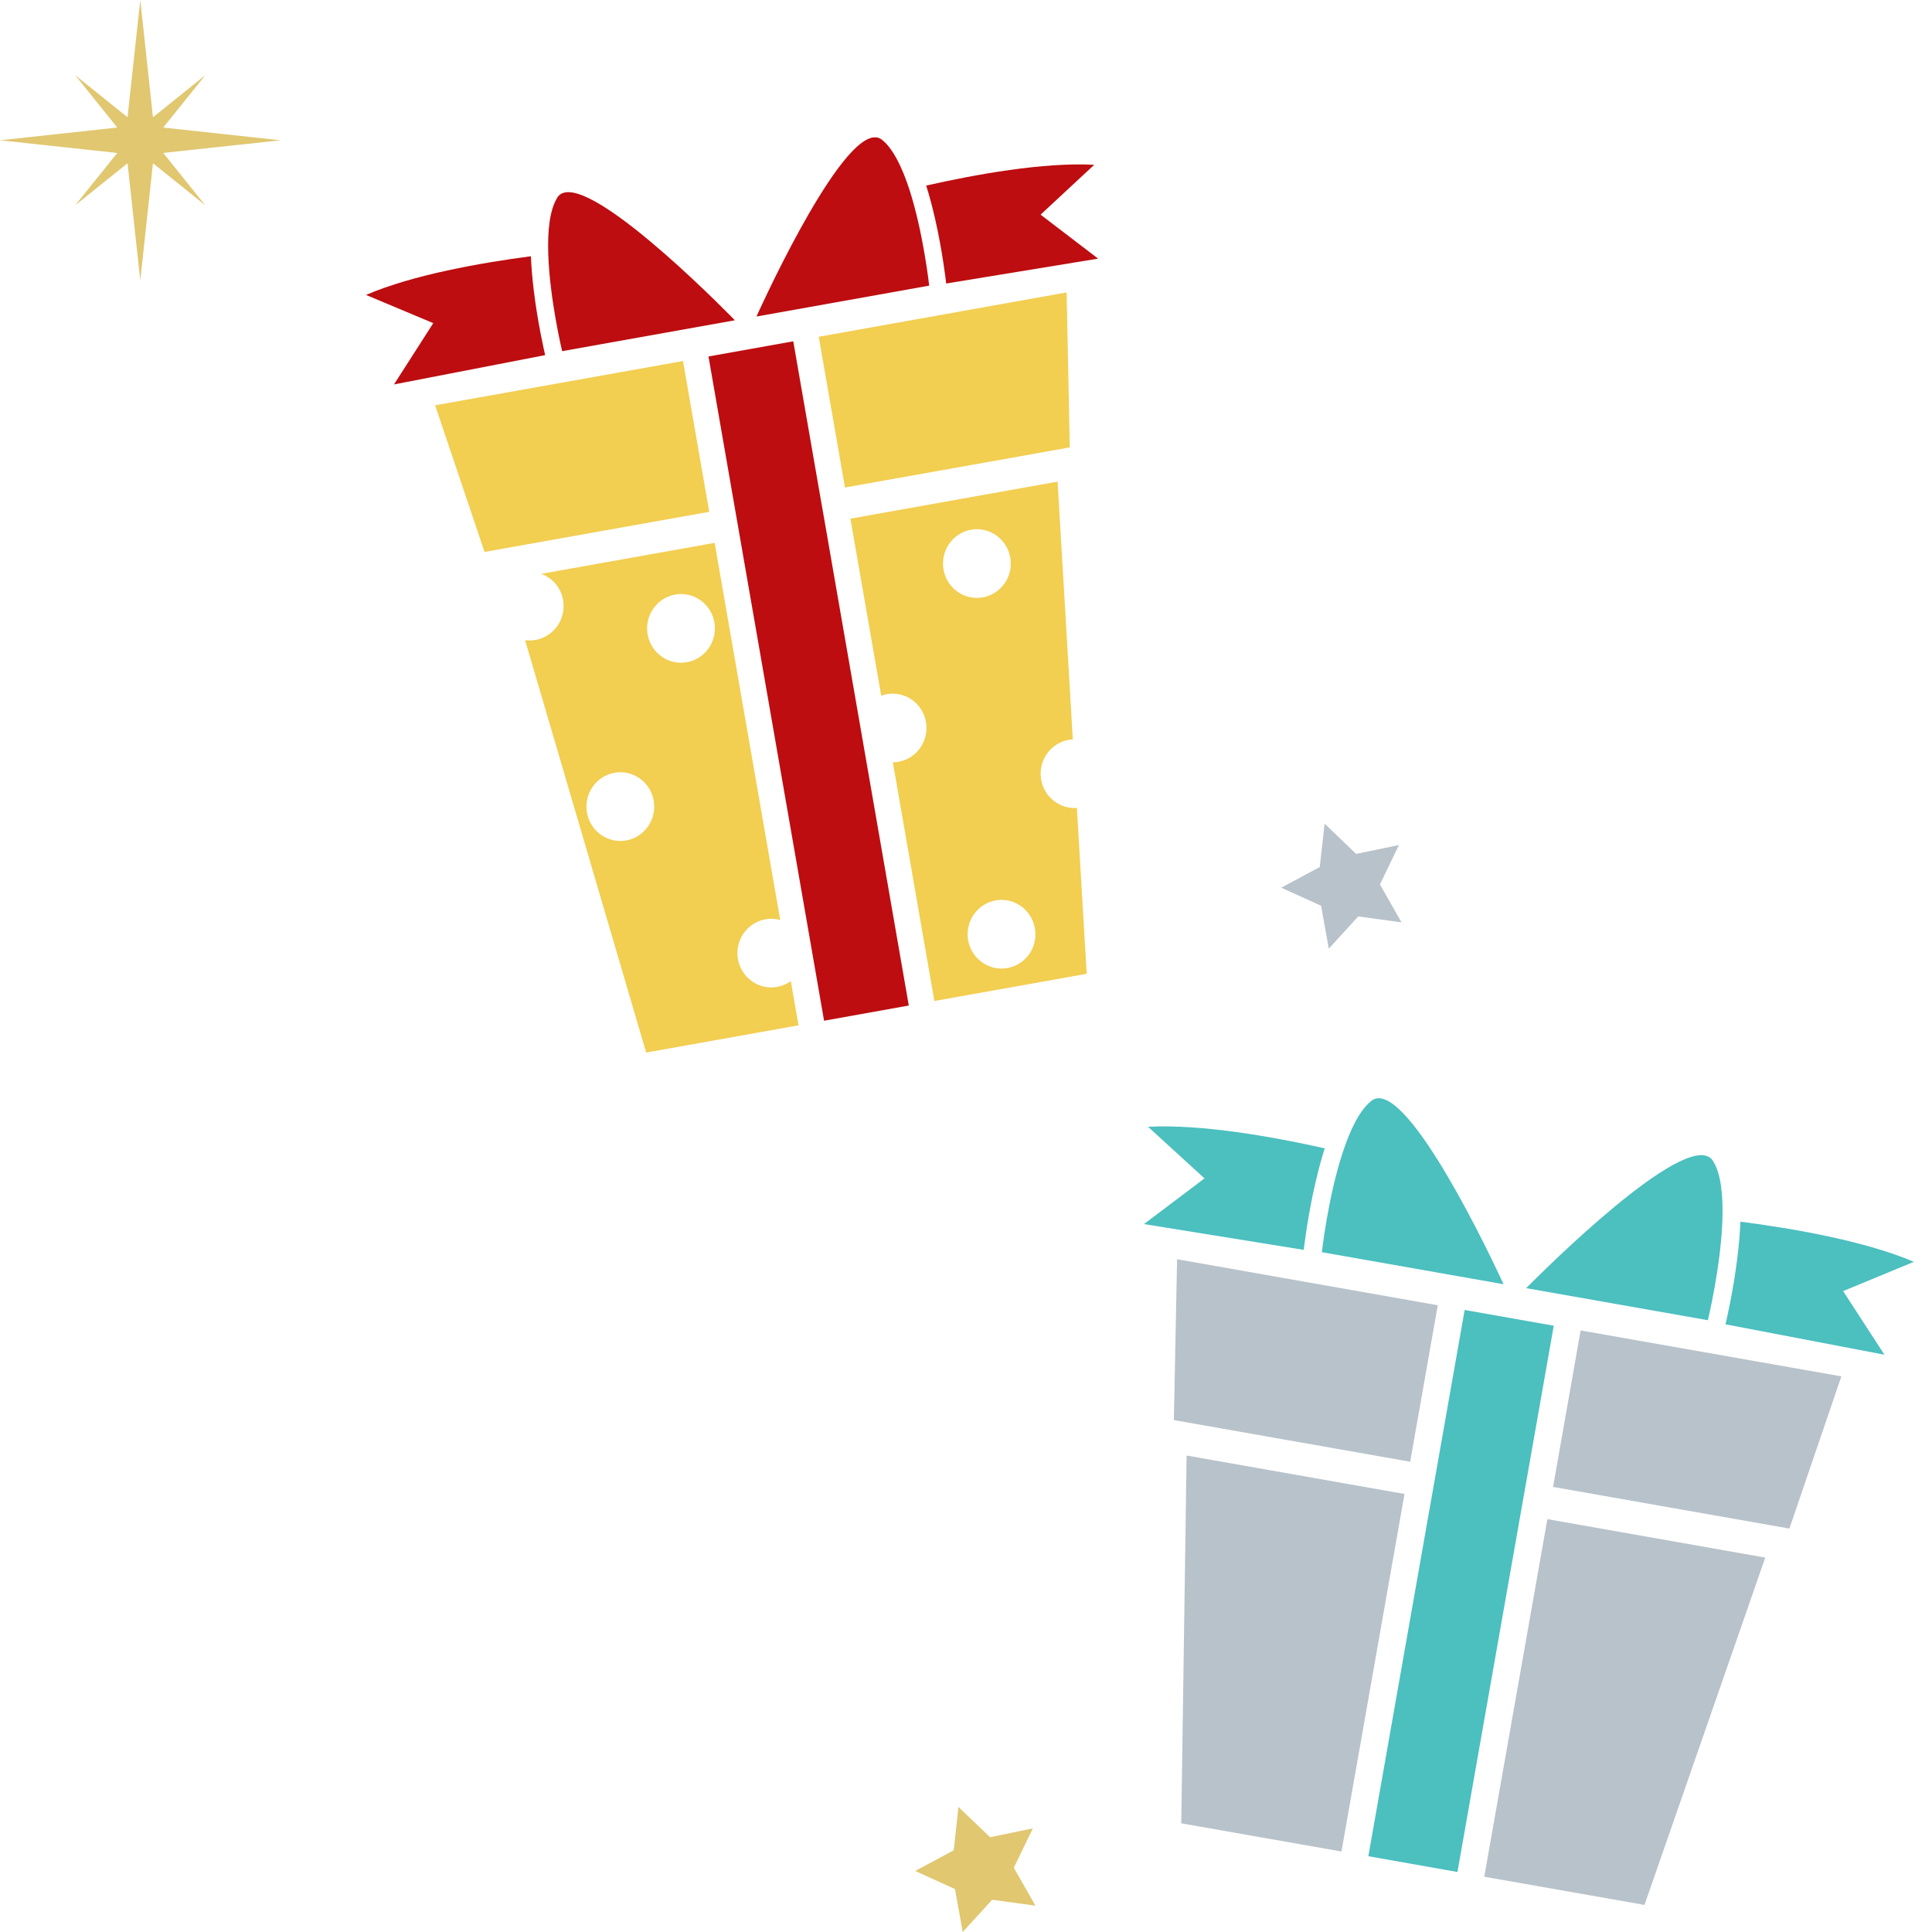 <svg width="59" height="59" viewBox="0 0 59 59" fill="none" xmlns="http://www.w3.org/2000/svg">
<g clip-path="url(#clip0_6156_4440)">
<path d="M36.074 55.681L36.237 44.449L42.891 45.623L40.966 56.542L36.074 55.681Z" fill="#B8C2CA"/>
<path d="M53.908 47.566L50.22 58.173L45.327 57.312L47.254 46.392L53.908 47.566Z" fill="#B8C2CA"/>
<path d="M56.232 42.032L54.645 46.68L47.428 45.408L48.27 40.629L56.232 42.032Z" fill="#B8C2CA"/>
<path d="M35.848 43.367L35.946 38.455L43.907 39.86L43.065 44.639L35.848 43.367Z" fill="#B8C2CA"/>
<path d="M47.449 40.485L46.607 45.264L46.433 46.248L44.508 57.167L41.787 56.686L43.712 45.767L43.886 44.783L44.728 40.004L47.449 40.485Z" fill="#4CBFBF"/>
<path d="M53.152 37.308C54.748 37.514 56.95 37.895 58.447 38.534L56.286 39.428L57.548 41.371L52.693 40.442C52.715 40.352 52.929 39.452 53.057 38.398C53.106 38.004 53.136 37.639 53.15 37.308H53.152Z" fill="#4CBFBF"/>
<path d="M52.054 35.285C52.166 35.304 52.253 35.358 52.312 35.454C52.56 35.845 52.622 36.517 52.6 37.237C52.554 38.678 52.155 40.317 52.155 40.317L50.861 40.088L46.607 39.338C46.607 39.338 50.801 35.062 52.057 35.285H52.054Z" fill="#4CBFBF"/>
<path d="M35.06 34.41C36.688 34.323 38.887 34.717 40.455 35.068C40.355 35.383 40.26 35.734 40.17 36.122C39.931 37.158 39.825 38.077 39.814 38.169L34.935 37.381L36.783 35.986L35.06 34.41Z" fill="#4CBFBF"/>
<path d="M41.88 33.616C41.969 33.548 42.07 33.526 42.181 33.545C43.435 33.766 45.916 39.218 45.916 39.218L41.662 38.468L40.368 38.24C40.368 38.24 40.553 36.563 41.005 35.193C41.23 34.508 41.518 33.899 41.885 33.616H41.88Z" fill="#4CBFBF"/>
</g>
<g clip-path="url(#clip1_6156_4440)">
<path d="M32.573 8.93L32.669 13.663L25.804 14.888L25.003 10.284L32.573 8.93Z" fill="#F2CE51"/>
<path d="M14.797 16.855L13.288 12.377L20.858 11.025L21.659 15.63L14.797 16.855Z" fill="#F2CE51"/>
<path d="M24.225 10.423L25.026 15.027L25.192 15.975L27.753 30.707L25.166 31.171L22.602 16.439L22.437 15.491L21.636 10.886L24.225 10.423Z" fill="#BD0D10"/>
<path d="M16.035 19.548L19.733 32.143L24.386 31.312L24.15 29.961C24.029 30.047 23.889 30.11 23.734 30.139C23.171 30.238 22.636 29.859 22.535 29.288C22.437 28.717 22.812 28.175 23.375 28.073C23.53 28.044 23.685 28.054 23.827 28.094L21.824 16.578L16.529 17.523C16.865 17.646 17.131 17.942 17.196 18.327C17.294 18.898 16.919 19.44 16.356 19.542C16.247 19.561 16.139 19.563 16.035 19.548ZM19.777 19.372C19.679 18.801 20.054 18.259 20.617 18.157C21.181 18.057 21.716 18.437 21.817 19.008C21.915 19.579 21.54 20.121 20.977 20.223C20.413 20.323 19.878 19.943 19.777 19.372ZM17.924 24.814C17.826 24.244 18.201 23.701 18.764 23.599C19.328 23.497 19.863 23.88 19.963 24.451C20.062 25.021 19.687 25.564 19.124 25.666C18.56 25.765 18.025 25.386 17.924 24.814Z" fill="#F2CE51"/>
<path d="M27.265 23.274L28.534 30.569L33.186 29.738L32.886 24.673C32.364 24.71 31.888 24.343 31.795 23.809C31.697 23.238 32.072 22.696 32.635 22.594C32.677 22.586 32.721 22.583 32.762 22.581L32.297 14.708L25.97 15.839L26.911 21.245C26.965 21.226 27.019 21.208 27.079 21.198C27.642 21.098 28.177 21.478 28.278 22.049C28.376 22.62 28.001 23.162 27.438 23.264C27.381 23.274 27.322 23.28 27.265 23.28V23.274ZM30.012 18.243C29.449 18.343 28.914 17.963 28.813 17.392C28.715 16.821 29.089 16.279 29.653 16.177C30.216 16.077 30.751 16.457 30.852 17.028C30.953 17.599 30.576 18.141 30.012 18.243ZM29.565 28.712C29.467 28.141 29.841 27.599 30.405 27.496C30.968 27.397 31.503 27.777 31.604 28.348C31.705 28.919 31.328 29.461 30.764 29.563C30.201 29.662 29.666 29.283 29.565 28.712Z" fill="#F2CE51"/>
<path d="M28.285 5.667C29.779 5.329 31.867 4.949 33.416 5.033L31.777 6.555L33.535 7.898L28.895 8.658C28.885 8.571 28.784 7.683 28.557 6.686C28.471 6.311 28.381 5.973 28.285 5.669V5.667Z" fill="#BD0D10"/>
<path d="M26.647 4.2C26.753 4.182 26.849 4.2 26.934 4.268C27.28 4.543 27.557 5.13 27.771 5.787C28.198 7.107 28.376 8.723 28.376 8.723L27.146 8.943L23.101 9.666C23.101 9.666 25.456 4.412 26.647 4.2Z" fill="#BD0D10"/>
<path d="M11.179 9.006C12.605 8.391 14.699 8.024 16.213 7.825C16.226 8.144 16.255 8.493 16.301 8.875C16.425 9.891 16.63 10.761 16.648 10.845L12.032 11.74L13.231 9.868L11.176 9.006H11.179Z" fill="#BD0D10"/>
<path d="M17.015 6.039C17.072 5.947 17.154 5.895 17.26 5.876C18.452 5.664 22.442 9.781 22.442 9.781L18.397 10.504L17.167 10.724C17.167 10.724 16.787 9.145 16.743 7.757C16.72 7.063 16.782 6.416 17.017 6.039H17.015Z" fill="#BD0D10"/>
</g>
<g clip-path="url(#clip2_6156_4440)">
<path d="M4.985 4.671L8.566 4.284L4.985 3.895L6.27 2.296L4.671 3.581L4.284 0L3.895 3.581L2.296 2.296L3.581 3.895L0 4.284L3.581 4.671L2.296 6.27L3.895 4.985L4.284 8.566L4.671 4.985L6.27 6.27L4.985 4.671Z" fill="#E0C770"/>
</g>
<path d="M42.8 28.168L42.141 27.009L42.721 25.806L41.414 26.077L40.452 25.153L40.303 26.478L39.127 27.108L40.344 27.66L40.579 28.972L41.478 27.986L42.8 28.168Z" fill="#B8C2CA"/>
<path d="M31.621 58.196L30.96 57.037L31.542 55.835L30.235 56.105L29.27 55.181L29.125 56.506L27.948 57.136L29.163 57.688L29.4 59L30.299 58.015L31.621 58.196Z" fill="#E0C770"/>
<defs>
<clipPath id="clip0_6156_4440">
<rect width="23.513" height="24.636" fill="white" transform="translate(34.935 33.537)"/>
</clipPath>
<clipPath id="clip1_6156_4440">
<rect width="22.358" height="27.948" fill="white" transform="translate(11.179 4.192)"/>
</clipPath>
<clipPath id="clip2_6156_4440">
<rect width="8.566" height="8.566" fill="white"/>
</clipPath>
</defs>
</svg>
